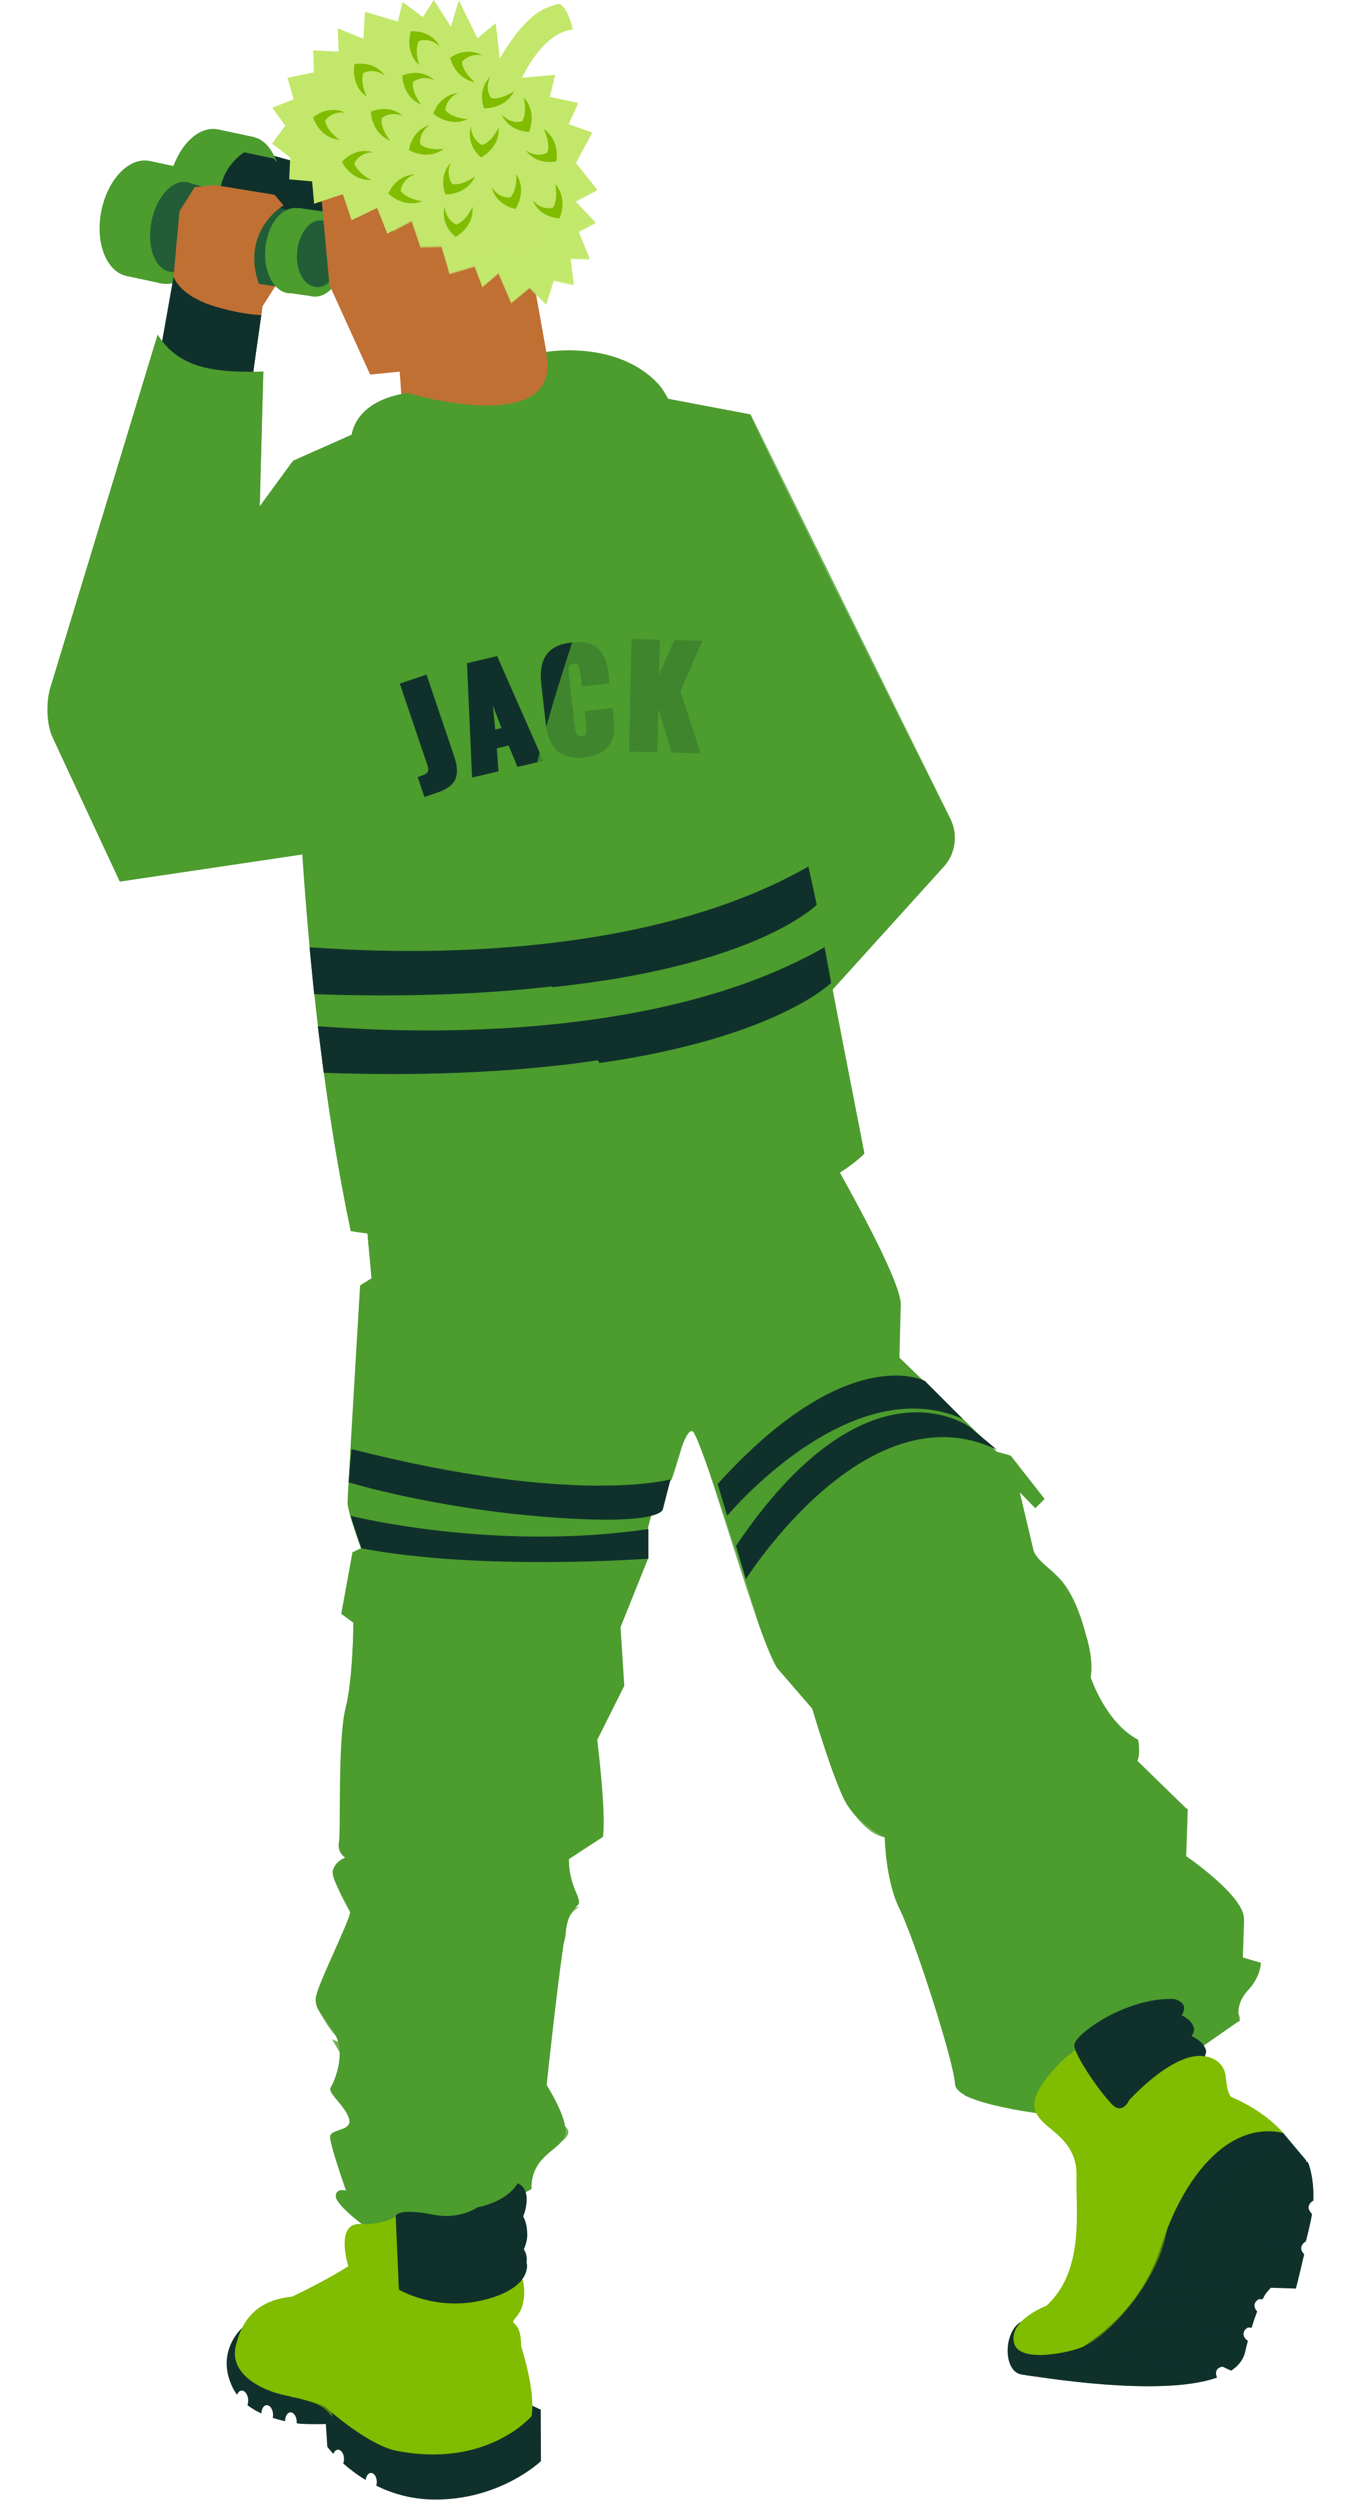 <?xml version="1.0" encoding="UTF-8"?>
<svg xmlns="http://www.w3.org/2000/svg" viewBox="0 0 182.95 333.71">
  <g style="fill: none; isolation: isolate;">
    <g id="characters">
      <g>
        <path d="m35.04,40.87l2.15-3.34s-1.66-.62-1.71-.79-1.33.85-1.33.85l.89,3.29Z" style="fill: #c07033;"/>
        <g>
          <ellipse cx="27.59" cy="24.95" rx="7.83" ry="5.02" transform="translate(-2.2 47.24) rotate(-78.93)" style="fill: #4c9c2e;"/>
          <ellipse cx="32.22" cy="25.94" rx="7.83" ry="5.02" transform="translate(.57 52.58) rotate(-78.93)" style="fill: #4c9c2e;"/>
          <polygon points="26.03 32.63 30.66 33.62 33.78 18.27 29.15 17.28 26.03 32.63" style="fill: #4c9c2e;"/>
          <ellipse cx="32.96" cy="26.09" rx="6.08" ry="3.66" transform="translate(1.02 53.42) rotate(-78.93)" style="fill: #10312b;"/>
          <path d="m31.75,32.04l18.01,2.5s1.55-9.64,1.6-9.64-17.2-4.77-17.2-4.77l-2.42,11.91Z" style="fill: #10312b;"/>
          <ellipse cx="48.08" cy="29.45" rx="5.71" ry="3.66" transform="translate(9.94 70.98) rotate(-78.93)" style="fill: #4c9c2e;"/>
          <ellipse cx="51.46" cy="30.17" rx="5.71" ry="3.66" transform="translate(11.96 74.88) rotate(-78.93)" style="fill: #4c9c2e;"/>
          <polygon points="46.94 35.05 50.32 35.77 52.59 24.58 49.22 23.86 46.94 35.05" style="fill: #4c9c2e;"/>
          <ellipse cx="51.46" cy="30.17" rx="4.44" ry="2.84" transform="translate(11.96 74.88) rotate(-78.93)" style="fill: #225d38;"/>
          <path d="m22.45,25.89c0-1.2.3-2.6.91-4.21,4.16-.33,5.91-3.57,8.37-3.85l2.85.72s1.13.58,2.02,2.25c.89,1.66,0,.37,0,.37l-3.99-.84s-3.12,1.87-3.37,5.83c-.26,3.96-6.8-.27-6.8-.27Z" style="fill: #4c9c2e; mix-blend-mode: multiply;"/>
        </g>
        <g>
          <ellipse cx="18.45" cy="29.16" rx="7.83" ry="5.02" transform="translate(-13.71 41.67) rotate(-78.93)" style="fill: #4c9c2e;"/>
          <ellipse cx="23.08" cy="30.15" rx="7.83" ry="5.02" transform="translate(-10.94 47.02) rotate(-78.93)" style="fill: #4c9c2e;"/>
          <polygon points="16.89 36.84 21.52 37.83 24.64 22.48 20.01 21.49 16.89 36.84" style="fill: #4c9c2e;"/>
          <ellipse cx="23.82" cy="30.3" rx="6.08" ry="3.66" transform="translate(-10.49 47.85) rotate(-78.93)" style="fill: #225d38;"/>
          <path d="m22.61,36.25l18.01,2.5s1.55-9.64,1.6-9.64-17.2-4.77-17.2-4.77l-2.42,11.91Z" style="fill: #225d38;"/>
          <ellipse cx="39.08" cy="33.45" rx="5.71" ry="3.66" transform="translate(2.11 69.22) rotate(-84.61)" style="fill: #4c9c2e;"/>
          <ellipse cx="42.5" cy="33.9" rx="5.71" ry="3.66" transform="translate(3.53 71.82) rotate(-82.79)" style="fill: #4c9c2e;"/>
          <polygon points="38.33 39.07 41.75 39.56 43.26 28.25 39.84 27.75 38.33 39.07" style="fill: #4c9c2e;"/>
          <ellipse cx="42.51" cy="33.84" rx="4.44" ry="2.84" transform="translate(4.83 72.99) rotate(-84.61)" style="fill: #225d38;"/>
          <path d="m43.43,29.54s-1.54,1.82-.77,3.24c.76,1.41.06,5.16-1.52,5.11,0,0,2.95,2.25,4.11-3.09.98-4.51-1.81-5.25-1.81-5.25Z" style="fill: #225d38; mix-blend-mode: multiply; opacity: .62;"/>
        </g>
        <path d="m23.17,36.97l.8-8.77,2.03-3.22,2.65-.28,8.01,1.31,1.18,1.4c-3.84,2.31-5.19,7.57-2.6,11.86l-.35,2.8-10.84.71-.88-5.81Z" style="fill: #c07033;"/>
        <polygon points="63.17 45.82 55.99 49.35 49.43 50 43.99 38.03 41.99 16.1 64.59 13.12 72.06 31.66 71.58 38.99 63.17 45.82" style="fill: #c07033;"/>
        <path d="m27.26,49.04s.36-8.49.66-8.38,4.37,1.38,6.97,1.41l-1.08,7.6s-4.82-.05-6.55-.62Z" style="fill: #10312b; mix-blend-mode: multiply;"/>
        <path d="m27.92,40.66s1.09-6.66.32-8.74c-.77-2.08-.79-6.66,1.66-7.01l6.77,1.11,1.18,1.4s-5.75,3.38-3.28,10.5l1.61.22.6.05-1.73,2.69-.15,1.2c-1.85-.03-4.3-.62-6.97-1.41Z" style="fill: #c07033; mix-blend-mode: multiply;"/>
        <path d="m64.28,30.53s-.14,2.31,2.47,3.53c0,0,2.07-1.92,1.11-4.5,0,0-.29,2.1-1.44,2.86,0,0-1.5-.11-2.14-1.9Z" style="fill: #80bc00; mix-blend-mode: multiply;"/>
        <path d="m70.13,32.74s.24,2.3,3.01,3.08c0,0,1.72-2.23.36-4.63,0,0,.06,2.12-.95,3.06,0,0-1.5.14-2.43-1.52Z" style="fill: #80bc00; mix-blend-mode: multiply;"/>
        <g>
          <path d="m136.5,316.97c-2.61-.32-2.52-5.77-.14-7.06,2.39-1.29,5.9,1,5.9,1l12.92-19.57,7.56-6.84,5.45-1.61,3.16,1.81,3.13,3.73-2.73,2.53-4.32,3.46-4.05,9.45-9.98,10.67-10.28,2.86-6.61-.43" style="fill: #10312b;"/>
          <path d="m147.33,314.67s.07-.05.11-.08l-.32-.24c-.33-1.64,1.03-1.37,1.03-1.37l.66.56c1.05-.86,2.16-1.91,3.23-3.06-.74-1.4.61-1.61.61-1.61l.6.23c.47-.57.93-1.15,1.35-1.74l-.27-.09c-.79-1.44.59-1.66.59-1.66l.67.26c.66-1.09,1.2-2.18,1.54-3.24l1.61,1.32s.3-1.65,1-3.89c-.08-.03-.17-.16-.25-.46-.46-1.58.87-1.49.92-1.49.45-1.2,1-2.47,1.67-3.7-.03-.08-.06-.2-.08-.37-.17-1.45.82-1.36,1.09-1.31,2.49-3.71,6.21-6.39,11.57-4.11,0,0,.84,1.84.72,5.12,0,0-1.31.6-.18,1.79-.17,1.18-.82,3.65-.82,3.65,0,0-1.27.58-.23,1.73-.56,2.49-1.1,4.57-1.1,4.57l-3.35-.11s-.43.22-1.11,1.54l-.45-.04s-1.22.56-.27,1.67c-.23.6-.48,1.32-.74,2.16l-.45-.04s-1.3.59-.18,1.77h.14c-.13.48-.25.99-.38,1.54-.24,1.02-.9,1.83-1.85,2.46l-1.15-.53s-1.29.11-.75,1.46c-7.61,2.7-23.93-.14-26.01-.39,0,0,7.44.08,10.82-2.3Z" style="fill: #10312b;"/>
          <path d="m147.33,314.67s.07-.05.11-.08l-.32-.24c-.33-1.64,1.03-1.37,1.03-1.37l.66.56c1.05-.86,2.16-1.91,3.23-3.06-.74-1.4.61-1.61.61-1.61l.6.23c.47-.57.93-1.15,1.35-1.74l-.27-.09c-.79-1.44.59-1.66.59-1.66l.67.26c.66-1.09,1.2-2.18,1.54-3.24l1.61,1.32s.3-1.65,1-3.89c-.08-.03-.17-.16-.25-.46-.46-1.58.87-1.49.92-1.49.45-1.2,1-2.47,1.67-3.7-.03-.08-.06-.2-.08-.37-.17-1.45.82-1.36,1.09-1.31,2.49-3.71,6.21-6.39,11.57-4.11,0,0,.84,1.84.72,5.12,0,0-1.31.6-.18,1.79-.17,1.18-.82,3.65-.82,3.65,0,0-1.27.58-.23,1.73-.56,2.49-1.1,4.57-1.1,4.57l-3.14-.34s-.64.46-1.31,1.77l-.45-.04s-1.22.56-.27,1.67c-.23.6-.48,1.32-.74,2.16l-.45-.04s-1.3.59-.18,1.77h.14c-.13.48-.25.99-.38,1.54-.24,1.02-.9,1.83-1.85,2.46l-1.15-.53s-1.29.11-.75,1.46c-7.61,2.7-23.93-.14-26.01-.39,0,0,7.44.08,10.82-2.3Z" style="fill: #10312b; mix-blend-mode: multiply; opacity: .6;"/>
          <path d="m108.06,149.4s12.33,20.7,12.23,24.77c-.11,4.07-.18,7.05-.18,7.05l13,12.55,1.86.52,4.53,5.79-1.25,1.23-2.09-2.15s1.08,4.59,1.79,7.56c.72,2.97,4.38,1.87,7.05,11.46,0,0,1.11,3.24.64,5.67,0,0,1.97,6.07,6.35,8.37,0,0,.35,1.75-.09,2.83l6.69,6.51-.2,6.19s7.83,5.33,7.73,8.42l-.17,5.11,2.42.71s.08,1.75-1.76,3.73c-1.83,1.98-1.09,4-1.09,4l-12.3,8.58-5.61,3.6-2.94-.06-1.89.62s-15.07-1.12-15.25-4.29c-.18-3.17-5.53-19.63-7.4-23.36-1.88-3.73-1.99-9.56-1.99-9.56,0,0-3.5-1.75-5.14-4.55-1.63-2.79-4.54-12.63-4.54-12.63l-4.71-5.45s-1.99-4.12-2.71-6.78c-.72-2.66-7.45-23.65-8.47-24.71s-2.86,6.31-2.86,6.31c0,0-4.35,4.92-3.17,10.61l-3.67,9.14.49,7.78-3.61,7.22s1.22,9.71.77,12.98c0,0-2.46,1.55-4.53,2.96,0,0-.16,1.95.93,4.44,1.1,2.49-.28,1.04-1.1,3.89-.81,2.85-2.82,21.85-2.82,21.85,0,0,3.2,4.98,2.4,6.89-.8,1.91-4.48,2.6-4.43,6.97,0,0-.26.25-2.16,1.1l-2.99,5.68-16.22-.47-1.22-1.56s-3.55-2.64-3.54-3.78,1.37-.73,1.37-.73c0,0-2.14-6.04-2.13-7.18.02-1.15,3.11-.69,2.51-2.49s-2.93-3.38-2.42-4.14,1.92-4.31.72-6.76-3.17-3.51-2.65-5.55c.52-2.04,4.49-10.08,4.5-10.98s-2.68-4.41-2.28-5.69c.39-1.28,1.64-1.66,1.64-1.66,0,0-1.11-.66-.84-2.07s-.18-13.71.88-17.86c1.06-4.16,1.04-11.44,1.04-11.44l-1.61-1.17,1.5-8.23,1.14-.53s-1.81-4.83-1.8-6.14c.02-1.31,1.68-28.95,1.68-28.95l1.53-.95-1.45-15.77,7.54.47,52.3-5.94Z" style="fill: #4c9c2e;"/>
          <g style="fill: none; mix-blend-mode: multiply; opacity: .78;">
            <path d="m66.12,219.04s-7.23-1.18-11.47-1.06c-4.23.12-7.42-1.39-7.42-1.39,0,0-.11,7.27-1.04,11.44-.93,4.17,5.81-.72,6.81-1.75,1.01-1.02,4.76.52,6.47-1.17s6.07-1.78,6.64-6.08Z" style="fill: #4c9c2e; mix-blend-mode: multiply;"/>
            <path d="m61.15,249.31s-9.23-.31-7.63-1.92,3.97-4.08,3.83-6.03c-.14-1.95-4.54,4.08-6.95,4.81-2.41.73-4.24,1.79-4.24,1.79,0,0,7.32,1.91,14.99,1.34Z" style="fill: #4c9c2e; mix-blend-mode: multiply;"/>
            <path d="m44.51,249.62s7.77,2.94,14.96,5.4c7.22,2.47-4.06-.51-8.37-.1l-4.3.4s-2.31-3.81-2.28-5.69Z" style="fill: #4c9c2e; mix-blend-mode: multiply;"/>
            <path d="m42.2,267.55s1.38.88,11.09,2.98c9.77,2.12-5.61-5.22-8.04-.79,0,0,1.15,3.49-.3,2.1s-2.75-4.3-2.75-4.3Z" style="fill: #4c9c2e; mix-blend-mode: multiply;"/>
            <path d="m44.32,272.19s5.4,2.44,10.93,3.4-3.33,2.82-8.5.74l-2.42-4.14Z" style="fill: #4c9c2e; mix-blend-mode: multiply;"/>
            <path d="m44.13,285.24s3.58.72,6.3,2.99c2.72,2.27,4.01,2.53,5.17,1.82,1.16-.71,1.06-3.51,4.07-2.7,3.02.81,2.31.06,6.23-1.1,3.94-1.16,7.79-4.09,9.61-2.39,1.82,1.7-3.33,2.9-3.92,5.61,0,0-12.6-.44-13.91.71s11.09.73,13.33,2.01l-2.16,1.1-1.38,2.61-6.36,1.96-6.72.18-7.21-2.08-.93-3.52-2.13-7.18Z" style="fill: #4c9c2e; mix-blend-mode: multiply;"/>
            <path d="m66.12,219.04l-1.82,17.11-2.34,11.98s3.32-9.45,3.92-15.54c.61-6.1.24-13.55.24-13.55Z" style="fill: #4c9c2e; mix-blend-mode: multiply;"/>
            <path d="m83.4,224.97l-3.61,7.22s-4.15-2.96-6.62-1.71c-2.47,1.25,5.96-5.47,10.23-5.51Z" style="fill: #4c9c2e; mix-blend-mode: multiply;"/>
            <path d="m80.55,245.17l-4.53,2.96s-2.46-1.77-5.6-1.55c-3.13.22,5.23-3.21,10.12-1.41Z" style="fill: #4c9c2e; mix-blend-mode: multiply;"/>
            <path d="m77.53,254.48s-1.97.67-1.97,3.44c0,2.77-3.07,5.12-6.1,4.45-3.03-.67-1.95-2.6-4.89-2.73-2.93-.13,6.6-3.82,12.96-5.16Z" style="fill: #4c9c2e; mix-blend-mode: multiply;"/>
            <path d="m93.5,172.67s2.25,6.33-3.75,24.76c0,0,1.41-7.94,2.86-6.31s9.02,28.98,11.18,31.49c2.16,2.5,4.71,5.45,4.71,5.45,0,0,1.2.96,1.52,1.83s-4.29-8.44-4.55-12.06c-.25-3.63-5.5-14.73-5.99-22.95-.49-8.24-3.19-16.81-5.99-22.2Z" style="fill: #4c9c2e; mix-blend-mode: multiply;"/>
            <path d="m129.95,237.09s-3.17,1.61-4.9,1.6-7.26.19-8.9,1.45c-1.64,1.26-3.11.54-3.11.54,0,0,2.49,4.28,5.14,4.55,2.66.27,11.77-8.14,11.77-8.14Z" style="fill: #4c9c2e; mix-blend-mode: multiply;"/>
            <path d="m163.65,264.75s-17.91.61-26.87,8.22c0,0-6.86,5.32-8.02,6.71,0,0,4.4,2.14,14.05,2.86,0,0,1.64-.97,4.82-.56,3.19.41,13.02-10.6,13.02-10.6l4.89-1.58s.48-1.89-2.4-2,.51-3.06.51-3.06Z" style="fill: #4c9c2e; mix-blend-mode: multiply;"/>
            <path d="m165.96,261.34s-8.58-.11-9.78.48c-1.2.6-3.42.07-4.68-.73,0,0,3.41.04,4.54-1.67,1.12-1.71,10.1-3.19,10.1-3.19l-.17,5.11Z" style="fill: #4c9c2e; mix-blend-mode: multiply;"/>
            <path d="m158.41,247.61s-12.39,7.84-13.99,9.1c-1.6,1.26,9.09-15.31,14.2-15.29l-.2,6.19Z" style="fill: #4c9c2e; mix-blend-mode: multiply;"/>
            <path d="m133.11,193.76l5.87,6.83-.72.71-2.09-2.15,1.79,7.56s-.36.65,3.09,3.55c3.45,2.9,5.03,11.71,4.6,13.58,0,0-6.2-12.19-7.8-13.52-1.59-1.33-1.46-3.95-1.54-5.48-.08-1.52-3.22-11.08-3.22-11.08Z" style="fill: #4c9c2e; mix-blend-mode: multiply;"/>
            <path d="m115.4,172.53s-3.87,6.26-16.04,5.96l-8.94-24.24,12.85-4.85s-9.87,3.11-9.35,5.72c.52,2.61,6.11,22.1,21.49,17.41Z" style="fill: #4c9c2e; mix-blend-mode: multiply;"/>
            <path d="m85.66,180.41s-5.99,6.06-22.15,4.8c0,0-3.97-24.41-3.71-26.22,0,0,8.94-.37,13.61-.29,0,0-10.65-.66-8.82,7.27s19.36,7.01,21.07,14.44Z" style="fill: #4c9c2e; mix-blend-mode: multiply;"/>
            <path d="m82.69,158.75s-2.87-.99-11.04.24c0,0,4.45-.1,11.04-.24Z" style="fill: #4c9c2e; mix-blend-mode: multiply;"/>
            <path d="m48.25,206.67s6.17,1.26,15.74,1.66c0,0-8.19-4.29-11.92-4.5s-2.95-4.63-5.61-3.31c0,0,.69,3.38,1.8,6.14Z" style="fill: #4c9c2e; mix-blend-mode: multiply;"/>
          </g>
          <g>
            <path d="m32.33,310.73l38.76,10.39,1.12.52.03,6.87s-5.47,5.26-14.38,5.13c-2.99-.04-5.54-.82-7.62-1.85.06-.18.09-.38.07-.6-.03-.65-.4-1.14-.81-1.1-.35.03-.61.43-.67.94-1.21-.73-2.21-1.51-3-2.21.08-.21.12-.45.1-.71-.04-.66-.41-1.16-.83-1.12-.25.02-.47.24-.58.56-.53-.57-.81-.95-.81-.95l-.2-3.04s-2.65.09-3.89-.09c0-.1.01-.21,0-.31-.05-.68-.43-1.19-.86-1.16-.4.04-.7.56-.68,1.19-.53-.12-1.09-.27-1.66-.45.04-.16.05-.34.04-.53-.05-.68-.44-1.2-.87-1.17-.39.03-.67.51-.68,1.11-.66-.3-1.3-.67-1.87-1.11.08-.22.12-.48.1-.76-.06-.69-.46-1.22-.89-1.18-.26.02-.47.24-.59.56-.21-.28-.4-.58-.56-.9-2.42-4.84,1.22-8.02,1.22-8.02Z" style="fill: #10312b;"/>
            <path d="m69.83,304.36s.72,2.87-.76,4.69c-1.47,1.81.49-.04.52,4.12,0,0,1.97,6,1.4,9.33,0,0-5.98,7.11-18.29,4.58,0,0-3.36-.59-9.34-5.86,0,0-1.7-.75-5.15-1.46-3.49-.71-7.57-2.94-6.74-6.58s2.98-6.19,7.54-6.62c0,0,4.38-2.07,7.5-4.06,0,0-1.82-5.75,1.57-5.64s4.77-1.02,4.77-1.02l16.99,8.51Z" style="fill: #80bc00;"/>
            <path d="m69.11,291.43s2.18.62.71,4.32c0,0,1.29,2.09-.03,4.28,0,0,1.23,1.21.04,3.43,0,0-6.7,5.62-16.6,1.25l-.39-8.91s.19-1.14,5.03-.18c3.53.7,5.87-.98,5.87-.98,0,0,3.88-.65,5.38-3.21Z" style="fill: #10312b;"/>
            <path d="m69.82,295.92s-4.11,4.88-14.38,3.54c0,0,13.81-2.4,14.88-6.04,0,0,.07,1.35-.5,2.5Z" style="fill: #10312b; mix-blend-mode: multiply;"/>
            <path d="m69.79,300.61s.84-1.58.57-2.82c0,0-5.09,5.09-14.68,3.86,0,0,3.95,3.64,14.11-1.04Z" style="fill: #10312b; mix-blend-mode: multiply;"/>
            <path d="m70.34,302.08s-4.29,3.76-9.12,3.79c-4.87.03-8-1.33-8-1.33l.05,1.08s4.99,3.01,11.47,1.35c6.44-1.64,5.61-4.89,5.61-4.89Z" style="fill: #10312b; mix-blend-mode: multiply;"/>
            <path d="m69.74,307.81s-.3,1.14-1.12,1.85c-.81.71-4.62,1.34-6.59,1.45-1.98.1-7.63-1.47-8.35-2.63s4.12,3.19,11.37.76c0,0,5.34-2.68,4.68-1.43Z" style="fill: #80bc00; mix-blend-mode: multiply; opacity: .55;"/>
            <path d="m44.32,322.65s.55-6.68-3.13-7.15c-3.71-.48-6.58-3.41-6.83-3.95s5.06,4.88,4.77,7.05c-.29,2.15-.01,1.38-.01,1.38,0,0,4,.45,5.21,2.68Z" style="fill: #80bc00; mix-blend-mode: multiply; opacity: .55;"/>
            <path d="m46.5,302.51s-.89,4.71-.58,8.22c0,0-3.39-4-5.01-3.67-1.63.33,5.59-4.55,5.59-4.55Z" style="fill: #80bc00; mix-blend-mode: multiply; opacity: .55;"/>
          </g>
          <path d="m157.17,267.6s-11.15,3.13-15.65,7.79c-4.48,4.64-3.69,6.26-2.38,7.72,1.32,1.46,4.76,2.98,4.62,7.44-.14,4.46,1.15,12.49-4.02,17.22,0,0-5.14,1.95-4.31,4.98.83,3.03,8.91.9,9.47.33s7.27-4.26,10.15-13.23c2.9-9.02,8.83-16.77,16.3-15.15,0,0-2.12-2.73-6.96-4.82,0,0-.54-.46-.7-2.6-.16-2.14-2.11-2.77-2.82-2.79-.71-.01-3.7-6.89-3.7-6.89Z" style="fill: #80bc00;"/>
          <path d="m160.87,274.49s-3.27-1.26-10.09,5.83c0,0-.6,1.43-1.71.98s-5.66-6.89-5.61-8.33c.05-1.44,6.99-6.42,13.34-6.14,0,0,2.12.41.99,2.17,0,0,2.45,1.04,1.32,2.78,0,0,2.53,1.03,1.76,2.72Z" style="fill: #10312b;"/>
          <path d="m157.79,268.99s-3.62-1.54-11.17,4.5c0,0,1.95-6.32,11.4-5.87,0,0,.3.52-.23,1.38Z" style="fill: #10312b; mix-blend-mode: multiply;"/>
          <path d="m159.11,271.77s.59-.75.21-1.35c0,0-5.63.47-11.06,5.63,0,0,5.95-3.59,10.85-4.28Z" style="fill: #10312b; mix-blend-mode: multiply;"/>
          <path d="m160.87,274.49s-3.71-1.17-10.09,5.83c0,0-.94,2.18-2.44.39l-1.88-2.57s2.74.18,3.41-.32,7.64-5.29,11.05-4.45c0,0,.36.42-.06,1.12Z" style="fill: #10312b; mix-blend-mode: multiply;"/>
          <path d="m163.29,275.97s-3.33-.93-5.53,1.77c-2.19,2.7-6.34,5.21-8.7,5.47,0,0,2.37,2.03,5.92-1.3,3.56-3.34,7-4.55,8.85-3.49,0,0-.05-1.35-.54-2.45Z" style="fill: #80bc00; mix-blend-mode: multiply; opacity: .55;"/>
          <path d="m155.84,297.61s-4.22-3.22-6.24-1.25c-2.02,1.97-3.96,13.43-9.09,14.28-5.11.85-4.16-.74-4.16-.74,0,0-3.6,4.62,2.96,4.45,0,0,3.11-.42,5.58-1.28,2.48-.86,9.77-8,10.95-15.47Z" style="fill: #80bc00; mix-blend-mode: multiply; opacity: .55;"/>
          <path d="m123.52,184.33s-10.28-5.47-27.68,13.75l1.27,4.25s16.3-19.6,31.47-12.93l-5.07-5.07Z" style="fill: #10312b;"/>
          <path d="m129.52,190.51s-13.63-10.27-31.23,15.82l1.31,4.46s16.15-25.67,33.53-17.28l-3.6-3Z" style="fill: #10312b;"/>
          <path d="m89.56,197.46s-12.7,3.59-42.63-4.04l-.37,4.44s11.27,3.47,26.61,4.64c15.51,1.19,15.36-1.08,15.36-1.08l1.02-3.96Z" style="fill: #10312b;"/>
          <path d="m86.59,204.1v3.95s-22.35,1.67-38.34-1.38l-1.44-4.34s19.04,4.81,39.78,1.77Z" style="fill: #10312b;"/>
          <path d="m112.17,156.53s-14.59,9.25-45.1,8.97c-15.05-.14-18-.97-18-.97l.59,6.48,2.63-2.53s3.46-1.39,7.77-1.28c4.32.11,40.25.51,52.11-10.68Z" style="fill: #4c9c2e; mix-blend-mode: multiply;"/>
          <path d="m175.37,293.75l-12.28-1s-1.03-.3-1.11.85l12.75,1s.2-.81.64-.84Z" style="fill: #10312b; mix-blend-mode: multiply;"/>
          <path d="m174.37,299.19l-13.96-1.07s-1.24-.01-1,1.11l14.34.96s-.07-.59.62-1.01Z" style="fill: #10312b; mix-blend-mode: multiply;"/>
          <path d="m169.06,306.1c-.59-.61-13.5-.39-12.94-1.15s1.01-2.32,1.01-2.32l1.61,1.32,11.16,1.2-.84.95Z" style="fill: #10312b; mix-blend-mode: multiply;"/>
          <path d="m162.51,317.36l-15.08-2.77s-.81-.49-.11-1.42l15.14,3.22s-.41.37.04.97Z" style="fill: #10312b; mix-blend-mode: multiply;"/>
          <path d="m166.65,312.44l-14.61-1.96s-.52-1.07.04-1.34l14.06,2.04s-.43.73.51,1.26Z" style="fill: #10312b; mix-blend-mode: multiply;"/>
          <path d="m167.87,308.55l-13.54-1.27s-.44-.99-.09-1.27l13.31,1.48s-.19.66.32,1.06Z" style="fill: #10312b; mix-blend-mode: multiply;"/>
        </g>
        <polygon points="53.08 45.17 54.14 60.74 74.11 53.54 71.12 36.75 53.08 45.17" style="fill: #c07033;"/>
        <path d="m100.23,55.33c.25,1.46,20.52,41.8,26.67,54,1.05,2.09.71,4.61-.86,6.34l-14.98,16.55-6.99-19.06-3.84-57.84Z" style="fill: #4c9c2e;"/>
        <path d="m23.17,36.97l-2.05,11.53s12.36,4.79,12.34,4.16,1.43-10.59,1.43-10.59c0,0-9.67-.5-11.72-5.1Z" style="fill: #10312b;"/>
        <path d="m21.05,44.65l-14.35,47.2c-.55,1.82-.51,4.78.29,6.51l9.01,19.32,18.05-26.24,1.11-41.85c-8.96.5-12.18-1.9-14.12-4.94Z" style="fill: #4c9c2e;"/>
        <polygon points="39.12 61.5 24.29 81.81 16.01 117.68 43.45 113.6 39.12 61.5" style="fill: #4c9c2e;"/>
        <path d="m39.12,61.5l15.62-6.93c6.05,1.9,16.21.4,19.03-4.26l26.47,5.02c4.32,46.64,12.04,82.08,15.19,98.64,0,0-5.84,6.91-28.17,10.19-23.53,3.13-40.43.17-40.43.17-6.98-33.31-8.12-73.13-7.69-102.83Z" style="fill: #4c9c2e;"/>
        <g>
          <path d="m56.96,90.04l-3.57,1.21,3.66,10.81c.22.64.15.86.06,1-.13.2-.43.36-1.05.57l-.28.09.9,2.66,1.74-.59c2.46-.83,3.11-2.23,2.24-4.81l-3.71-10.95Z" style="fill: #10312b;"/>
          <path d="m62.36,88.52l.68,15.27,3.52-.83-.21-3.08,1.58-.37,1.17,2.86,3.45-.81-6.16-13.98-4.01.94Zm4.61,8.66l-.84.2-.31-3.2,1.15,3Z" style="fill: #10312b;"/>
          <path d="m81.76,94.51l-3.68.42.21,1.79c.12,1.03.06,1.48-.57,1.55-.51.06-.84-.15-.98-1.37l-.77-6.75c-.04-.38-.07-.81.02-1.11.09-.29.28-.42.62-.46.63-.06.78.29.9,1.34l.2,1.72,3.68-.42-.17-1.53c-.16-1.41-.59-2.41-1.31-3.07-.83-.76-2.01-1.04-3.61-.86-3.13.36-4.41,2.14-4.01,5.61l.59,5.17c.19,1.63.65,2.79,1.41,3.55.72.72,1.7,1.06,2.97,1.05.25,0,.52-.02.8-.05,1.59-.18,2.71-.76,3.34-1.72.54-.83.72-1.92.56-3.34l-.17-1.53Z" style="fill: #10312b;"/>
          <polygon points="93.8 85.52 90.05 85.44 88.01 90.11 88.12 85.39 84.34 85.3 84 100.32 87.77 100.41 87.91 94.53 89.69 100.45 93.56 100.54 90.85 92.28 93.8 85.52" style="fill: #10312b;"/>
        </g>
        <path d="m68.36,54.12s1.59,3.15,10.3,9.09c8.71,5.94-13.32,37.64-7.88,60.95,2.93,12.56,25.6,38.28,25.6,38.28,0,0,5.49-1.39,7.57-2.22,3.01-1.2,5.08-1.89,8.22-3.69,1.35-.78,3.25-2.56,3.25-2.56l-6.41-33.15,2.06,11.4,14.94-16.52c1.59-1.76,1.95-4.32.9-6.44l-26.67-53.94-26.47-5.02s-1.55,2.54-5.41,3.81Z" style="fill: #4c9c2e; mix-blend-mode: multiply; opacity: .78;"/>
        <path d="m27.26,49.04s.43,17.09-5.59,27.81c-6.02,10.72-9.95,2.8-14.21,13.13-1.12,2.71-1.88,5.36.28,9.97,4.5,9.58,8.27,17.73,8.27,17.73,0,0,6.83-26.69,11.93-37.4,3.01-6.31,6.75-12.71,6.75-12.71l.48-17.98s-4.8.23-7.91-.55Z" style="fill: #4c9c2e; mix-blend-mode: multiply; opacity: .78;"/>
        <path d="m41.34,126.45c1.7-.03,40.66,4.03,66.61-10.77l1.12,5.08s-15.49,13.77-67.12,11.94l-.62-6.26Z" style="fill: #10312b;"/>
        <path d="m42.43,136.99c1.7-.03,41.73,4.26,67.68-10.54l.87,4.75s-16.12,13.82-67.75,12l-.79-6.2Z" style="fill: #10312b;"/>
        <path d="m109.01,120.82c-.81.77-9.26,8.23-35.25,10.95-.99-1.91-1.83-3.81-2.42-5.62,11.71-1.14,25.21-3.97,36.61-10.47l1.06,5.14Z" style="fill: #10312b; mix-blend-mode: multiply;"/>
        <path d="m108.43,120.77s-.02.02-.07.06l-.66-3.06.11.21.62,2.78Z" style="fill: #10312b; mix-blend-mode: multiply;"/>
        <path d="m45.05,26.18l-2.39.83c1.64-.32,3.23.83,4.72,4.25l3.04-.06c.99,1.24,1.82,1.88,2.45,3.03,0,0,2.67-3.09,3.81,2.16,1.28,5.89-1.26,6.73-2.9,5.95.84,3.54.97,5.47-.37,7.59l.61,5.78s19.47,7.75,19.79-3.64c.01-.46-3.12-17.63-3.12-17.63l-24.13-9.97-1.51,1.7Z" style="fill: #c07033; mix-blend-mode: multiply;"/>
        <path d="m110.97,131.2s-7.27,7.3-30.9,10.69c-1.22-1.71-2.44-3.5-3.58-5.32,11.13-1.35,23.27-4.23,33.61-10.12l.87,4.75Z" style="fill: #10312b; mix-blend-mode: multiply;"/>
        <path d="m72.93,46.98s9.37-1.68,14.93,4.22c3.66,3.88,10.91,26.26-10.08,27.79-21.05,1.54-30.84-20.77-30.84-20.77,0,0,.18-4.67,7.47-5.77,0,0,20.96,6.28,18.53-5.46Z" style="fill: #4c9c2e;"/>
        <path d="m86.64,50.07c-.07-.06,4.25,9.55-.59,8.45-4.84-1.11-3.36,10.5-5.31,12.46-9.32,9.37-31.26-8.54-31.47-8.85-.21-.31,10.76,22.75,34.48,15.97,11.09-3.17,10.56-20.78,2.9-28.02Z" style="fill: #4c9c2e; mix-blend-mode: multiply; opacity: .78;"/>
        <path d="m91.11,57.48s1.76,18.91-14.92,21.58c3.75.93,20.38-2.4,14.92-21.58Z" style="fill: #4c9c2e; mix-blend-mode: multiply; opacity: .78;"/>
        <path d="m102.83,79.47s6.02,19.87,10.91,29.6l-5.76,5.77-5.15-35.37Z" style="fill: #4c9c2e; mix-blend-mode: multiply; opacity: .78;"/>
        <path d="m66.75,7.83l-.55-4.74-2.44,2.02L61.27.04l-1.05,3.52-2.3-3.56-1.44,2.27-2.72-1.99-.63,2.6-4.4-1.31-.19,3.62-3.44-1.41.12,3.11-3.39-.16.08,2.93-3.52.73.82,2.86-2.86,1.14,1.75,2.38-1.76,2.4,2.42,1.87-.14,2.9,3.06.27.27,2.98,3.83-1.27,1.17,3.47,3.41-1.63,1.36,3.42,3.27-1.73,1.17,3.47,2.81-.06,1.08,3.61,3.34-.99,1.05,2.76,2.14-1.84,1.71,3.97,2.43-2.01,2.21,2.22,1.01-3.19,2.68.57-.45-3.51,2.56.07-1.47-3.64,2.27-1.19-2.7-2.84,2.91-1.54-2.86-3.59,2.18-4.03-3.15-1.12,1.29-2.83-3.8-.82.73-2.94-4.42.4s2.71-6.05,6.79-6.44c0,0-.86-3.83-2.18-3.36s-3.71.69-7.58,7.22Z" style="fill: #c2e76b;"/>
        <path d="m79.54,29.72l-2.27,1.19,1.47,3.64-2.57-.07.45,3.51-2.68-.57-1.01,3.19-2.22-2.22-2.44,2.01-1.71-3.97-2.14,1.84-1.04-2.75-3.35.99-.16-.53c2.61-1.49,6.83-2.65,6.83-2.65l4.75,2.1.58-5.1s3.07-1.46,3.45-1.61c.22-.1-1.59-4.31-1.59-4.31,0,0,.84-.8,1.71-1.63.64-.63,1.3-1.28,1.62-1.63l-.33.6,2.85,3.59-2.91,1.54,2.69,2.84Z" style="fill: #c2e76b; mix-blend-mode: multiply; opacity: .69;"/>
        <path d="m79.54,29.85l-2.27,1.19,1.47,3.64-2.57-.07.45,3.51-2.68-.57-1.01,3.19-2.22-2.22-2.44,2.01-1.71-3.97-2.14,1.84-1.04-2.75-3.35.99-1.08-3.62-2.81.06-1.18-3.48-2.5,1.33c.43-1.53.96-3.03,1.55-4.5,1.51.86,3.02,1.72,4.53,2.59.39-1.36,2.56-3.86,3.68-4.73,2.5,1.18,3.91,3.08,6.66,3.11l-1.44-7.02c3.2-.83,4.69-1.22,5.38-1.4.18,0,.36-.05.55-.14-.06.02-.2.05-.55.14-2.58.2-3.35-6.66-1.22-8.17.76-.54,1.62-.68,2.48-.54l-.69,2.8,3.8.83-1.29,2.83,3.16,1.12-2.18,4.03,2.85,3.59-2.91,1.54,2.69,2.84Z" style="fill: #c2e76b; mix-blend-mode: multiply; opacity: .55;"/>
        <path d="m51.39,10.09s-1.19-1.98-4.04-1.52c0,0-.62,2.75,1.63,4.34,0,0-.95-1.9-.44-3.17,0,0,1.3-.76,2.84.35Z" style="fill: #80bc00; mix-blend-mode: multiply;"/>
        <path d="m46.07,15.03s-2.01-1.15-4.26.65c0,0,.8,2.7,3.54,2.99,0,0-1.75-1.19-1.93-2.56,0,0,.77-1.3,2.65-1.08Z" style="fill: #80bc00; mix-blend-mode: multiply;"/>
        <path d="m49.78,20.32s-2.16-.83-4.12,1.28c0,0,1.2,2.55,3.95,2.43,0,0-1.91-.92-2.29-2.24,0,0,.56-1.4,2.46-1.47Z" style="fill: #80bc00; mix-blend-mode: multiply;"/>
        <path d="m55.36,23.3s-2.31-.1-3.49,2.52c0,0,1.95,2.04,4.52,1.04,0,0-2.11-.26-2.89-1.39,0,0,.09-1.51,1.86-2.17Z" style="fill: #80bc00; mix-blend-mode: multiply;"/>
        <path d="m53.8,15.48s-1.61-1.66-4.27-.57c0,0,.02,2.82,2.57,3.86,0,0-1.35-1.64-1.14-2.99,0,0,1.1-1.03,2.85-.3Z" style="fill: #80bc00; mix-blend-mode: multiply;"/>
        <path d="m58.7,6.17s-.95-2.11-3.82-1.99c0,0-.94,2.66,1.1,4.51,0,0-.71-2-.05-3.2,0,0,1.38-.6,2.78.69Z" style="fill: #80bc00; mix-blend-mode: multiply;"/>
        <path d="m58,10.7s-1.59-1.68-4.27-.62c0,0-.02,2.82,2.52,3.89,0,0-1.33-1.65-1.1-3.01,0,0,1.11-1.02,2.85-.26Z" style="fill: #80bc00; mix-blend-mode: multiply;"/>
        <path d="m59.39,27.56s-.75,2.19,1.44,4.07c0,0,2.5-1.3,2.27-4.04,0,0-.84,1.95-2.15,2.38,0,0-1.42-.51-1.56-2.4Z" style="fill: #80bc00; mix-blend-mode: multiply;"/>
        <path d="m60.22,21.71s-1.72,1.55-.73,4.25c0,0,2.82.09,3.96-2.42,0,0-1.69,1.29-3.04,1.03,0,0-.99-1.14-.19-2.86Z" style="fill: #80bc00; mix-blend-mode: multiply;"/>
        <path d="m57.35,16.7s-2.26.5-2.72,3.34c0,0,2.41,1.46,4.64-.17,0,0-2.1.29-3.15-.6,0,0-.3-1.48,1.24-2.58Z" style="fill: #80bc00; mix-blend-mode: multiply;"/>
        <path d="m61.19,12.42s-2.31.04-3.33,2.74c0,0,2.07,1.91,4.58.75,0,0-2.12-.13-2.97-1.21,0,0,0-1.51,1.72-2.29Z" style="fill: #80bc00; mix-blend-mode: multiply;"/>
        <path d="m64.42,7.41s-1.91-1.31-4.3.29c0,0,.58,2.76,3.29,3.27,0,0-1.65-1.33-1.71-2.71,0,0,.87-1.23,2.73-.86Z" style="fill: #80bc00; mix-blend-mode: multiply;"/>
        <path d="m62.89,16.91s-.81,2.17,1.33,4.1c0,0,2.54-1.23,2.38-3.98,0,0-.9,1.92-2.21,2.32,0,0-1.4-.55-1.5-2.44Z" style="fill: #80bc00; mix-blend-mode: multiply;"/>
        <path d="m65.49,10.23s-1.77,1.49-.87,4.22c0,0,2.81.18,4.03-2.29,0,0-1.73,1.23-3.07.93,0,0-.95-1.17-.1-2.86Z" style="fill: #80bc00; mix-blend-mode: multiply;"/>
        <path d="m67.01,15.28s.76,2.19,3.63,2.32c0,0,1.17-2.56-.7-4.59,0,0,.53,2.05-.23,3.2,0,0-1.43.47-2.71-.93Z" style="fill: #80bc00; mix-blend-mode: multiply;"/>
        <path d="m65.66,24.96s.36,2.29,3.17,2.93c0,0,1.61-2.31.12-4.64,0,0,.16,2.12-.79,3.11,0,0-1.49.21-2.5-1.39Z" style="fill: #80bc00; mix-blend-mode: multiply;"/>
        <path d="m70.23,20.08s1.22,1.97,4.06,1.46c0,0,.58-2.76-1.69-4.32,0,0,.97,1.89.48,3.17,0,0-1.29.78-2.85-.31Z" style="fill: #80bc00; mix-blend-mode: multiply;"/>
        <path d="m71.14,26.73s.7,2.21,3.57,2.41c0,0,1.24-2.53-.58-4.6,0,0,.48,2.07-.31,3.19,0,0-1.44.44-2.68-1Z" style="fill: #80bc00; mix-blend-mode: multiply;"/>
      </g>
    </g>
  </g>
</svg>